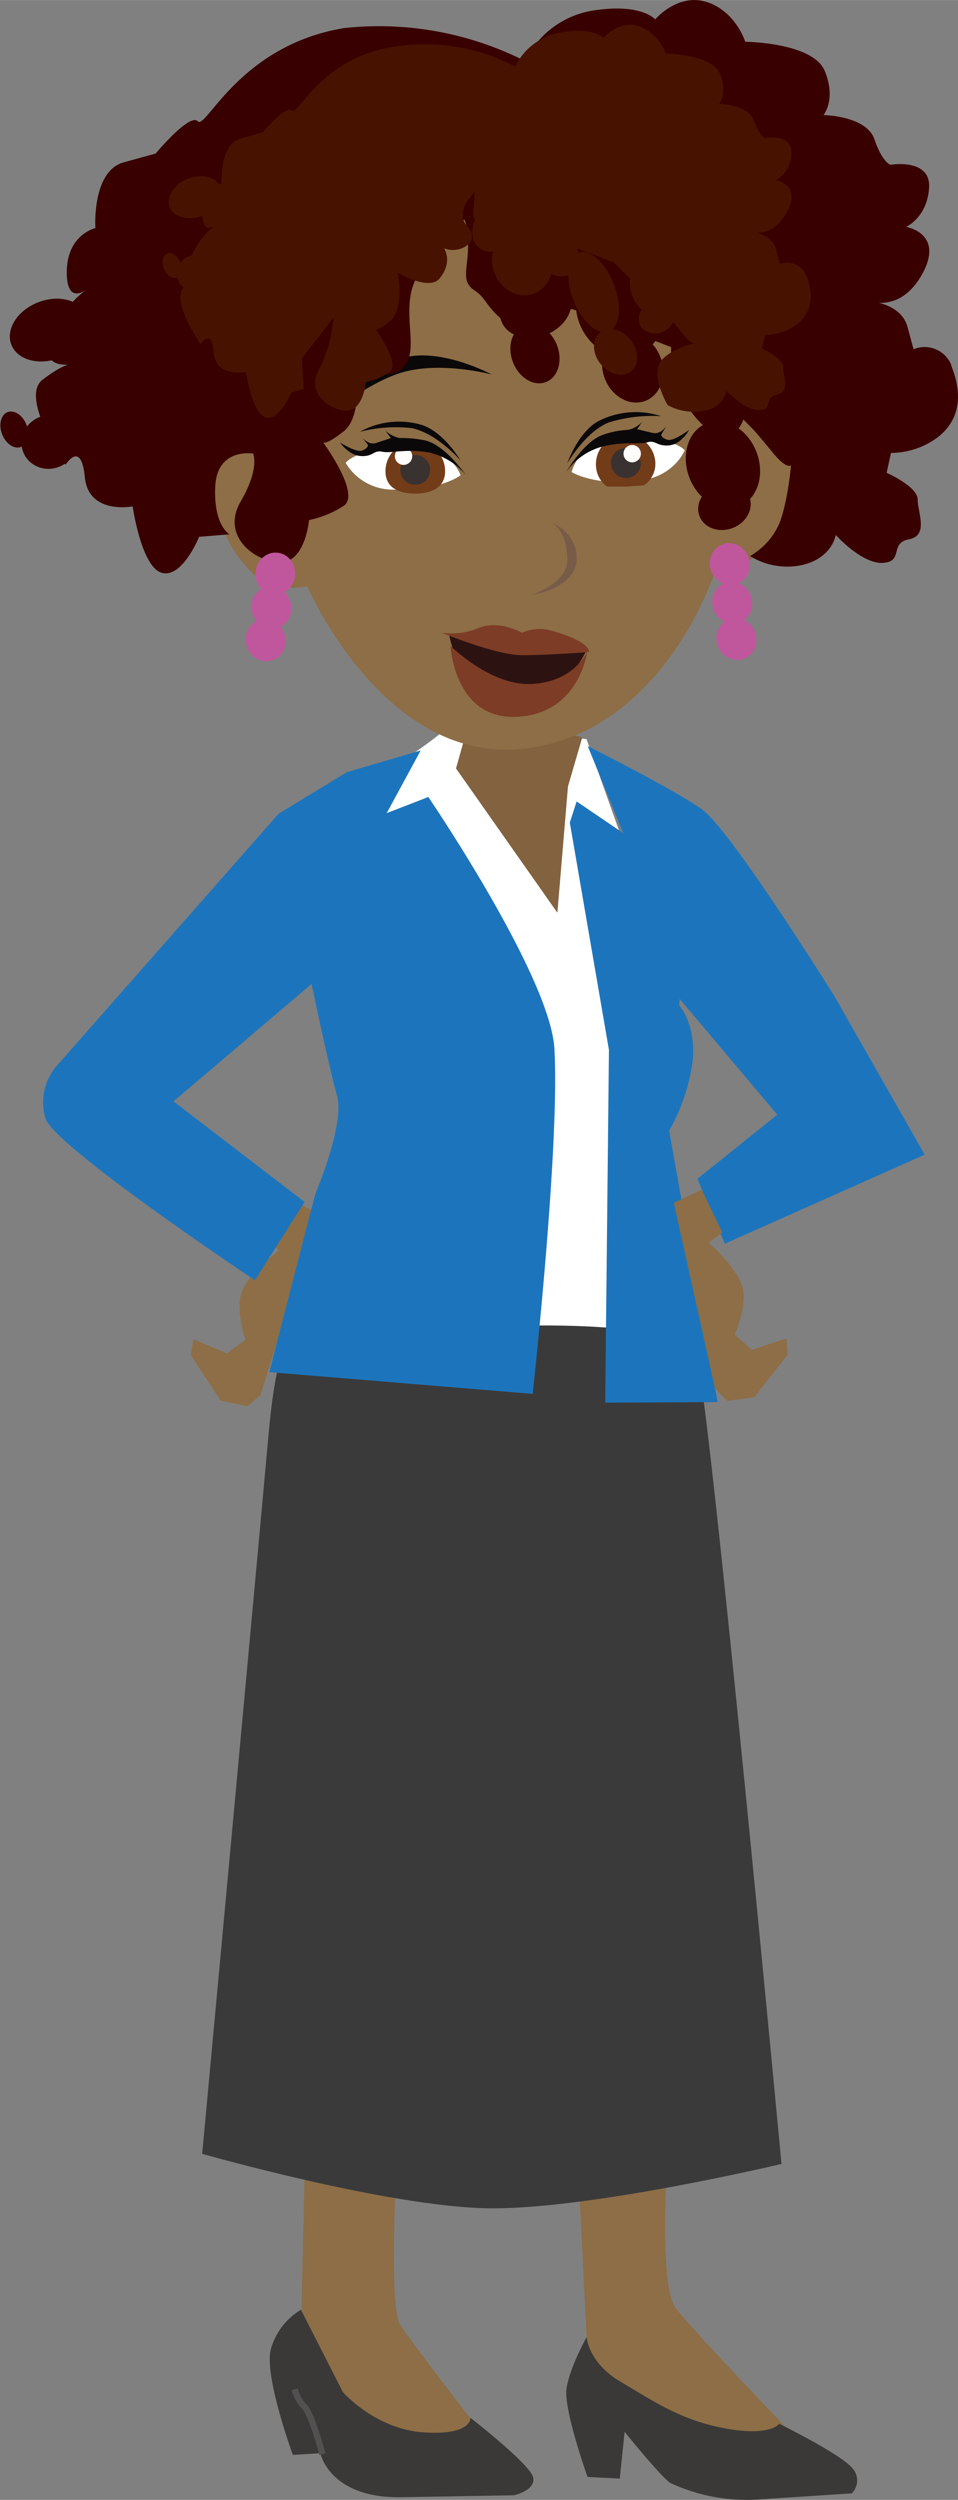 <?xml version="1.0" encoding="UTF-8"?>
<svg width="154.24" height="402.49" version="1.1" viewBox="0 0 40.81 106.49" xmlns="http://www.w3.org/2000/svg" xmlns:cc="http://creativecommons.org/ns#" xmlns:dc="http://purl.org/dc/elements/1.1/" xmlns:rdf="http://www.w3.org/1999/02/22-rdf-syntax-ns#">
 <rect x="0" y="0" width="40.81" height="106.49" fill="#808080" stroke="none"/>
 <g transform="translate(-59.726 -77.534)">
  <g stroke-width=".265">
   <path class="cls-1" d="m76.849 165.64s-0.722 9.964-0.071 10.935c0.651 0.971 3.098 4.12 3.098 4.12s0.069 0.616-1.513 0.685c-1.582 0.069-1.717 0.206-3.503-1.029-1.786-1.236-2.294-4.376-2.294-4.376l0.328-14.086z" fill="#8d6e46"/>
   <path class="cls-2" d="m79.767 180.53s0.069 0.757-1.995 0.619c-2.064-0.138-3.44-1.717-3.44-1.717l-1.786-3.506a2.842 2.842 0 0 0-1.291 1.714c-0.265 1.169 0.947 4.469 0.947 4.469l1.169-0.071s0.394 1.931 3.461 1.873l4.784-0.082s0.939-0.201 0.823-0.757c-0.116-0.556-2.672-2.543-2.672-2.543z" fill="#3a3938"/>
   <path class="cls-3" d="m73.459 182.08s-0.447-1.712-0.773-2.037a1.611 1.611 0 0 1-0.407-0.733" fill="none" stroke="#515151" stroke-miterlimit="10"/>
   <path class="cls-1" d="m88.44 165.59s-0.908 9.054 0.085 10.287c0.992 1.233 4.67 5.043 4.67 5.043l-0.206 1.304-2.818 0.069-5.358-3.228-0.614-12.367z" fill="#8d6e46"/>
   <path class="cls-2" d="m92.919 180.78s-0.344 0.55-2.268 0.206-3.133-1.196-4.498-2c-1.365-0.804-1.437-1.894-1.437-1.894s-0.717 1.283-0.855 2.178c-0.138 0.894 0.894 3.778 0.894 3.778l1.373 0.069 0.206-1.992s1.717 2.13 1.992 2.199a7.673 7.673 0 0 0 3.643 0.688l4.043-0.265a0.775 0.775 0 0 0 0-1.098c-0.529-0.606-3.096-1.868-3.096-1.868z" fill="#3a3938"/>
   <path class="cls-1" d="m71.059 130.32 0.556 0.476s-1.217 0.9-1.561 1.693 0.132 2.117 0.132 2.117l-0.794 0.582-1.429-0.609-0.106 0.688 1.27 1.931 1.138 0.238 0.556-0.476 2.408-7.726-1.138-0.661z" fill="#8d6e46"/>
   <path class="cls-4" d="m84.712 109.02 1.958 5.503-0.41 22.331s-8.916 0.476-9.128-0.45c-0.212-0.926-3.096-25.532-1.64-25.876s3.598-2.249 3.598-2.249z" fill="#fff"/>
   <path class="cls-5" d="m72.382 134.66s-0.767-1.032-1.217 3.995-2.826 30.628-2.826 30.628 7.89 2.252 12.171 2.32c4.281 0.069 12.507-1.889 12.507-1.889s-2.961-31.536-3.583-34.261-17.052-0.794-17.052-0.794z" fill="#3a3a3a"/>
   <path class="cls-6" d="m77.648 109.5-3.148 0.926-2.91 1.773-9.498 10.795a2.381 2.381 0 0 0-0.423 2.196c0.423 1.217 8.916 6.879 8.916 6.879l2.117-3.334-5.583-4.286 5.879-5.001s0.741 3.545 1.085 4.763-0.926 4.18-0.926 4.18l-1.958 7.593 11.218 0.926s1.164-10.53 0.926-14.711c-0.185-3.096-5.371-10.716-5.371-10.716l-1.773 0.688z" fill="#1c75bc"/>
   <path class="cls-6" d="m84.765 109.32s3.598 1.799 4.842 2.672c1.244 0.873 5.689 8.017 5.689 8.017l3.821 6.71-8.512 3.794-1.169-2.765 3.402-2.731-4.157-4.929-0.026 0.265s0.714 0.767 0.582 2.328a8.086 8.086 0 0 1-1.005 3.016l2.064 11.562-4.789 0.026 0.159-15.028-1.667-9.684 0.291-0.9 1.984 1.349z" fill="#1c75bc"/>
  </g>
  <polygon class="cls-7" transform="matrix(-.265 0 0 .265 100.55 77.534)" points="80.75 123.52 78.05 113.92 60.45 118.52 62.75 126.42 64.45 146.72" fill="#83623f"/>
  <g stroke-width=".265">
   <path class="cls-1" d="m93.829 96.081s0.079 2.884-1.111 4.392c-1.191 1.508-2.461 1.191-2.461 1.191s-2.09 6.985-8.123 7.752-9.316-6.906-9.316-6.906-1.244 0.265-2.064-0.344c-1.746-1.323-2.143-4.101-2.143-4.101l8.652-12.435 8.043-0.291z" fill="#8d6e46"/>
   <path class="cls-4" d="m79.346 97.78s-0.9 0.688-2.857 0.609a2.328 2.328 0 0 1-2.037-1.138s0.318-0.529 2.355-0.741c2.037-0.212 2.54 1.27 2.54 1.27z" fill="#fff"/>
   <path class="cls-8" d="m75.055 95.927a3.421 3.421 0 0 1 2.646-0.291c0.953 0.318 1.64 1.508 1.64 1.508s-1.005-1.164-2.09-1.376a6.144 6.144 0 0 0-2.196 0.159z" fill="#0b0809"/>
   <path class="cls-8" d="m73.441 95.464s1.109-2.154 3.559-2.715c1.625-0.373 3.67 0.736 3.67 0.736s-2.402-0.651-4.128 0.016c-1.598 0.614-3.101 1.963-3.101 1.963z" fill="#0b0809"/>
   <path class="cls-4" d="m84.077 97.642s0.953 0.609 2.884 0.37c1.508-0.185 1.931-1.296 1.931-1.296s-0.344-0.529-2.408-0.582c-2.064-0.053-2.408 1.508-2.408 1.508z" fill="#fff"/>
   <path class="cls-8" d="m87.887 95.261a3.466 3.466 0 0 0-2.672 0.212c-0.873 0.476-1.323 1.799-1.323 1.799s0.767-1.349 1.773-1.746a6.324 6.324 0 0 1 2.223-0.265z" fill="#0b0809"/>
   <path class="cls-9" d="m83.124 99.737s1.244 0.45 1.164 1.667c-0.079 1.217-1.958 1.482-1.958 1.482s1.614-0.503 1.561-1.535c-0.026-1.376-0.767-1.614-0.767-1.614z" fill="#785c49"/>
   <path class="cls-10" d="m84.672 105.31a3.741 3.741 0 0 1-3.043 2.09c-2.249 0.185-2.778-2.857-2.778-2.857z" fill="#2d1212"/>
   <path class="cls-11" d="m84.738 105.29s-0.318 2.646-2.99 2.778c-2.672 0.132-2.831-3.022-2.831-3.022s1.799 1.799 3.598 1.614c1.72-0.153 2.223-1.371 2.223-1.371z" fill="#7d3c25"/>
  </g>
  <g fill="#390000" stroke-width=".265">
   <path class="cls-12" d="m82.093 80.132a3.905 3.905 0 0 1 2.844-2.143c2.117-0.344 2.699 0.37 2.699 0.37s0.958-1.138 2.196-0.741c1.238 0.397 1.64 1.693 1.64 1.693s2.884 0.026 3.387 1.244c0.503 1.217-0.053 1.879-0.053 1.879s1.826 0.026 2.17 1.032c0.344 1.005 0.688 1.085 0.688 1.085s1.72-0.291 1.64 0.979c-0.079 1.27-0.979 1.667-0.979 1.667s1.614 0.265 0.714 1.958c-0.9 1.693-2.223 1.217-2.223 1.217s1.27 0.079 1.561 1.058l0.265 0.979a1.23 1.23 0 0 1 1.606 0.664v0.024c0 0.026 0.026 0.053 0.026 0.079 0.476 1.217 0.318 2.275-0.609 2.99a3.371 3.371 0 0 1-1.984 0.661l-0.185 0.847s1.323 0.582 1.323 1.138c0 0.556 0.476 1.535-0.37 1.693-0.847 0.159-0.212 0.953-1.111 1.005-0.9 0.053-2.011-1.191-2.011-1.191s-0.132 0.953-1.376 1.27a3.014 3.014 0 0 1-2.275-0.37 2.974 2.974 0 0 0 1.244-1.376c0.37-0.926 0.503-2.487 0.503-2.487s-0.185 0.185-0.767-0.529c-0.582-0.714-0.847-1.005-0.847-1.005l-3.466-3.493-4.26-1.64s-1.879 1.296-2.778 0.609c-0.9-0.688-0.82-1.032-1.376-1.402-0.556-0.37-0.291-0.873-0.265-1.773 0.026-0.9-0.159-1.244-0.159-1.244s-1.931 1.72-2.249 3.043 0.344 2.672-0.423 3.334c-0.767 0.661-1.958-0.397-1.958-0.397s0.37 2.355-0.503 3.043c-0.873 0.688-0.9 0.45-0.9 0.45s1.64 2.223 0.9 2.725a4.284 4.284 0 0 1-1.482 0.609s-0.159 1.879-1.296 1.799c-1.138-0.079-2.434-1.191-1.614-2.593 0.82-1.402 0.529-2.037 0.529-2.037s-1.535-0.265-1.614 1.402c-0.079 1.667 0.609 2.037 0.609 2.037l-1.296 0.106s-0.714 1.773-1.587 1.535c-0.873-0.238-1.244-2.831-1.244-2.831s-1.879 0.37-2.037-1.244-0.82-0.529-0.82-0.529-1.984-2.857-0.979-3.625 1.296-0.661 1.296-0.661-1.455 0.291-0.979-1.085a4.633 4.633 0 0 1 1.614-2.143s-0.926 0.82-0.9-0.741c0.026-1.561 1.217-1.826 1.217-1.826s-0.159-2.434 1.217-2.805l1.349-0.37s1.455-1.746 1.799-1.376c0.344 0.37 1.773-3.228 6.218-3.969a13.78 13.78 0 0 1 7.721 1.402z"/>
   <ellipse class="cls-12" transform="matrix(-.36 -.933 -.933 .36 0 0)" cx="-119.64" cy="-50.205" rx="2.646" ry="1.376"/>
   <ellipse class="cls-12" transform="matrix(-.361 -.933 -.933 .361 0 0)" cx="-123.39" cy="-49.28" rx="1.9" ry="1.529"/>
   <ellipse class="cls-12" transform="matrix(-.36 -.933 -.933 .36 0 0)" cx="-125.07" cy="-48.833" rx=".979" ry="1.138"/>
   <ellipse class="cls-12" transform="matrix(-.36 -.933 -.933 .36 0 0)" cx="-114.29" cy="-44.371" rx="1.217" ry="1.561"/>
   <ellipse class="cls-12" transform="matrix(-.36 -.933 -.933 .36 0 0)" cx="-116.09" cy="-43.647" rx="1.296" ry="1.005"/>
   <ellipse class="cls-12" transform="matrix(-.36 -.933 -.933 .36 0 0)" cx="-107.7" cy="-24.696" rx="1.27" ry="1.72"/>
   <ellipse class="cls-12" transform="matrix(-.36 -.933 -.933 .36 0 0)" cx="-112.15" cy="-22.992" rx="1.138" ry="1.191"/>
   <ellipse class="cls-12" transform="matrix(-.36 -.933 -.933 .36 0 0)" cx="-111.12" cy="-21.792" rx=".794" ry=".556"/>
   <ellipse class="cls-12" transform="matrix(-.36 -.933 -.933 .36 0 0)" cx="-115.58" cy="-47.732" rx="2.117" ry="1.852"/>
   <ellipse class="cls-12" transform="matrix(-.36 -.933 -.933 .36 0 0)" cx="-118.15" cy="-47.311" rx="1.508" ry="1.27"/>
   <path class="cls-12" d="m86.987 93.97-0.529 0.212 0.265-0.106z"/>
  </g>
  <g fill="#471300">
   <g stroke-width=".265">
    <path class="cls-13" d="m81.669 80.37a2.646 2.646 0 0 1 1.945-1.455c1.429-0.238 1.826 0.238 1.826 0.238s0.661-0.794 1.508-0.503a1.894 1.894 0 0 1 1.138 1.164s1.958 0.026 2.302 0.847c0.344 0.82-0.026 1.296-0.026 1.296s1.244 0.026 1.482 0.714c0.238 0.688 0.476 0.741 0.476 0.741s1.164-0.212 1.111 0.661a1.286 1.286 0 0 1-0.661 1.138s1.111 0.185 0.476 1.349c-0.635 1.164-1.535 0.847-1.535 0.847s0.873 0.053 1.058 0.714l0.185 0.661a0.86 0.86 0 0 1 1.111 0.476c0 0.026 0 0.026 0.026 0.053 0.318 0.82 0.212 1.535-0.423 2.037a2.289 2.289 0 0 1-1.349 0.45l-0.132 0.582s0.9 0.397 0.9 0.794c0 0.397 0.318 1.032-0.265 1.164-0.582 0.132-0.132 0.661-0.767 0.661s-1.376-0.82-1.376-0.82a1.13 1.13 0 0 1-0.953 0.847 2.289 2.289 0 0 1-1.561-0.238s-0.635-1.085-0.37-1.72c0.265-0.635 1.561-0.926 1.561-0.926s-0.132 0.132-0.529-0.37a7.615 7.615 0 0 0-0.582-0.688l-2.381-2.381-2.91-1.111s-1.296 0.873-1.905 0.423-0.556-0.714-0.926-0.953c-0.37-0.238-0.185-0.609-0.185-1.191 0-0.582 0.82-0.847 0.82-0.847s-1.958 1.27-1.111 2.17c0.714 0.794-0.847 1.402-1.323 0.635-0.159-0.265 0.979 0.503 0.132 1.561-0.45 0.556-1.773-0.238-1.773-0.238s0.265 1.587-0.344 2.064c-0.609 0.476-0.635 0.318-0.635 0.318s1.111 1.508 0.609 1.852a2.887 2.887 0 0 1-1.005 0.423s-0.106 1.27-0.873 1.217c-0.767-0.053-1.667-0.82-1.111-1.773a5.794 5.794 0 0 0 0.609-2.196l-1.349 1.746 0.079 1.296-0.529 0.159s-0.503 1.217-1.085 1.058-0.847-1.931-0.847-1.931-1.296 0.238-1.376-0.847c-0.079-1.085-0.556-0.344-0.556-0.344s-1.349-1.958-0.661-2.461c0.688-0.503 0.9-0.45 0.9-0.45s-0.979 0.212-0.661-0.741a3.175 3.175 0 0 1 1.111-1.455s-0.635 0.556-0.609-0.503c0.026-1.058 0.82-1.244 0.82-1.244s-0.106-1.667 0.82-1.905l0.926-0.265s1.005-1.191 1.244-0.926c0.238 0.265 1.217-2.196 4.233-2.699a8.279 8.279 0 0 1 5.278 0.82z"/>
    <ellipse class="cls-13" transform="matrix(-.36 -.933 -.933 .36 0 0)" cx="-114.54" cy="-46.922" rx="1.799" ry=".926"/>
    <ellipse class="cls-13" transform="matrix(-.36 -.933 -.933 .36 0 0)" cx="-115.28" cy="-49.436" rx="1.296" ry="1.032"/>
    <ellipse class="cls-13" transform="matrix(-.36 -.933 -.933 .36 0 0)" cx="-116.52" cy="-49.028" rx=".661" ry=".767"/>
    <ellipse class="cls-13" transform="matrix(-.627 -.779 -.779 .627 0 0)" cx="-125.97" cy="-8.943" rx="1.058" ry=".82"/>
    <path class="cls-13" d="m79.91 87.778a0.746 0.746 0 0 0 0.955 0.434h0.056c0.344-0.132 0.476-0.609 0.318-1.058s-0.609-0.714-0.953-0.582c-0.344 0.132-0.548 0.751-0.376 1.206z"/>
    <ellipse class="cls-13" transform="matrix(-.36 -.933 -.933 .36 0 0)" cx="-104.66" cy="-32.544" rx=".847" ry="1.164"/>
    <ellipse class="cls-13" transform="matrix(-.36 -.933 -.933 .36 0 0)" cx="-107.68" cy="-31.385" rx=".767" ry=".794"/>
    <ellipse class="cls-13" transform="matrix(-.36 -.933 -.933 .36 0 0)" cx="-107.02" cy="-30.578" rx=".556" ry=".37"/>
   </g>
   <ellipse class="cls-13" transform="matrix(-.361 -.933 -.933 .361 0 0)" cx="-112.26" cy="-44.42" rx="1.425" ry="1.266" stroke-width=".264"/>
   <ellipse class="cls-13" transform="matrix(-.36 -.933 -.933 .36 0 0)" cx="-112.43" cy="-46.116" rx="1.032" ry=".847" stroke-width=".265"/>
   <path class="cls-13" d="m85.241 87.567-0.185 0.079-0.185 0.079 0.185-0.079z" stroke-width=".265"/>
  </g>
  <g fill="#c0579d" stroke-width=".265">
   <ellipse class="cls-14" transform="matrix(-.36 -.933 -.933 .36 0 0)" cx="-127.44" cy="-48.163" rx=".9" ry=".847"/>
   <ellipse class="cls-14" transform="matrix(-.36 -.933 -.933 .36 0 0)" cx="-129.01" cy="-47.672" rx=".9" ry=".847"/>
   <ellipse class="cls-14" transform="matrix(-.36 -.933 -.933 .36 0 0)" cx="-130.52" cy="-47.278" rx=".9" ry=".847"/>
   <ellipse class="cls-14" transform="matrix(-.994 -.108 -.108 .994 0 0)" cx="-82.063" cy="93.671" rx=".847" ry=".9"/>
  </g>
  <g stroke-width=".265">
   <path class="cls-11" d="m84.818 105.31c0-0.344-0.794-0.688-1.561-0.9a1.815 1.815 0 0 0-1.296 0.079s-0.953-0.556-1.826-0.212a3.019 3.019 0 0 1-1.587 0.212s2.302 0.953 3.413 0.953 2.857-0.132 2.857-0.132z" fill="#7d3c25"/>
   <path class="cls-1" d="m89.62 128.21-1.188 0.564 1.752 7.901 0.513 0.529 1.154-0.143 1.429-1.818-0.048-0.696-1.476 0.487-0.733-0.646s0.585-1.278 0.31-2.098c-0.275-0.82-1.415-1.818-1.415-1.818l0.577-0.437z" fill="#8d6e46"/>
   <ellipse class="cls-14" transform="matrix(-.36 -.933 -.933 .36 0 0)" cx="-122.14" cy="-29.279" rx=".9" ry=".847" fill="#c0579d"/>
   <ellipse class="cls-14" transform="matrix(-.36 -.933 -.933 .36 0 0)" cx="-123.35" cy="-28.551" rx=".9" ry=".847" fill="#c0579d"/>
   <path class="cls-15" d="m77.417 96.335a1.27 1.27 0 0 0-1.27 1.27c0 0.701 0.564 0.955 1.265 0.955 0.701 0 1.275-0.265 1.275-0.955a1.27 1.27 0 0 0-1.27-1.27z" fill="#723c19"/>
   <circle class="cls-16" transform="matrix(-.999 -.047 -.047 .999 0 0)" cx="-81.906" cy="93.794" r=".635" fill="#3a3131"/>
   <circle class="cls-17" transform="scale(-1,1)" cx="-76.917" cy="96.967" r=".37" fill="#fffefc"/>
   <path class="cls-8" d="m76.378 96.192-0.238-0.318a1.275 1.275 0 0 0 0.609 0.318 5.056 5.056 0 0 1 1.111 0.106c0.847 0.212 1.72 1.482 1.72 1.482a2.836 2.836 0 0 0-1.614-0.979c-0.979-0.159-1.587 0.053-1.958-0.026-0.37-0.079-0.37 0.212-0.9 0.185-0.529-0.026-0.9-0.582-0.9-0.582s0.688 0.45 0.953 0.344c0.265-0.106 0.238-0.238 0.238-0.238l-0.265-0.344s0.265 0.37 0.609 0.265" fill="#0b0809"/>
   <path class="cls-15" d="m85.598 98.261a1.106 1.106 0 0 1-0.476-0.794 1.267 1.267 0 0 1 2.514-0.318 1.114 1.114 0 0 1-0.476 1.058l-0.741 0.053z" fill="#723c19"/>
   <path class="cls-8" d="m83.844 97.642a2.744 2.744 0 0 1 1.535-1.085c0.953-0.238 1.587-0.079 1.931-0.185 0.344-0.106 0.397 0.185 0.926 0.132 0.529-0.053 0.847-0.661 0.847-0.661s-0.661 0.503-0.926 0.423c-0.265-0.079-0.265-0.212-0.265-0.212l0.22-0.37s-0.238 0.37-0.582 0.291c-0.344-0.079-0.661-0.159-0.661-0.159l0.212-0.318a1.125 1.125 0 0 1-0.582 0.344 3.704 3.704 0 0 0-1.085 0.212c-0.807 0.265-1.569 1.587-1.569 1.587z" fill="#0b0809"/>
   <path class="cls-16" d="m87.027 97.176a0.64 0.64 0 1 1-0.714-0.556" fill="#3a3131"/>
   <circle class="cls-17" transform="scale(-1,1)" cx="-86.657" cy="96.859" r=".37" fill="#fffefc"/>
  </g>
 </g>
</svg>
